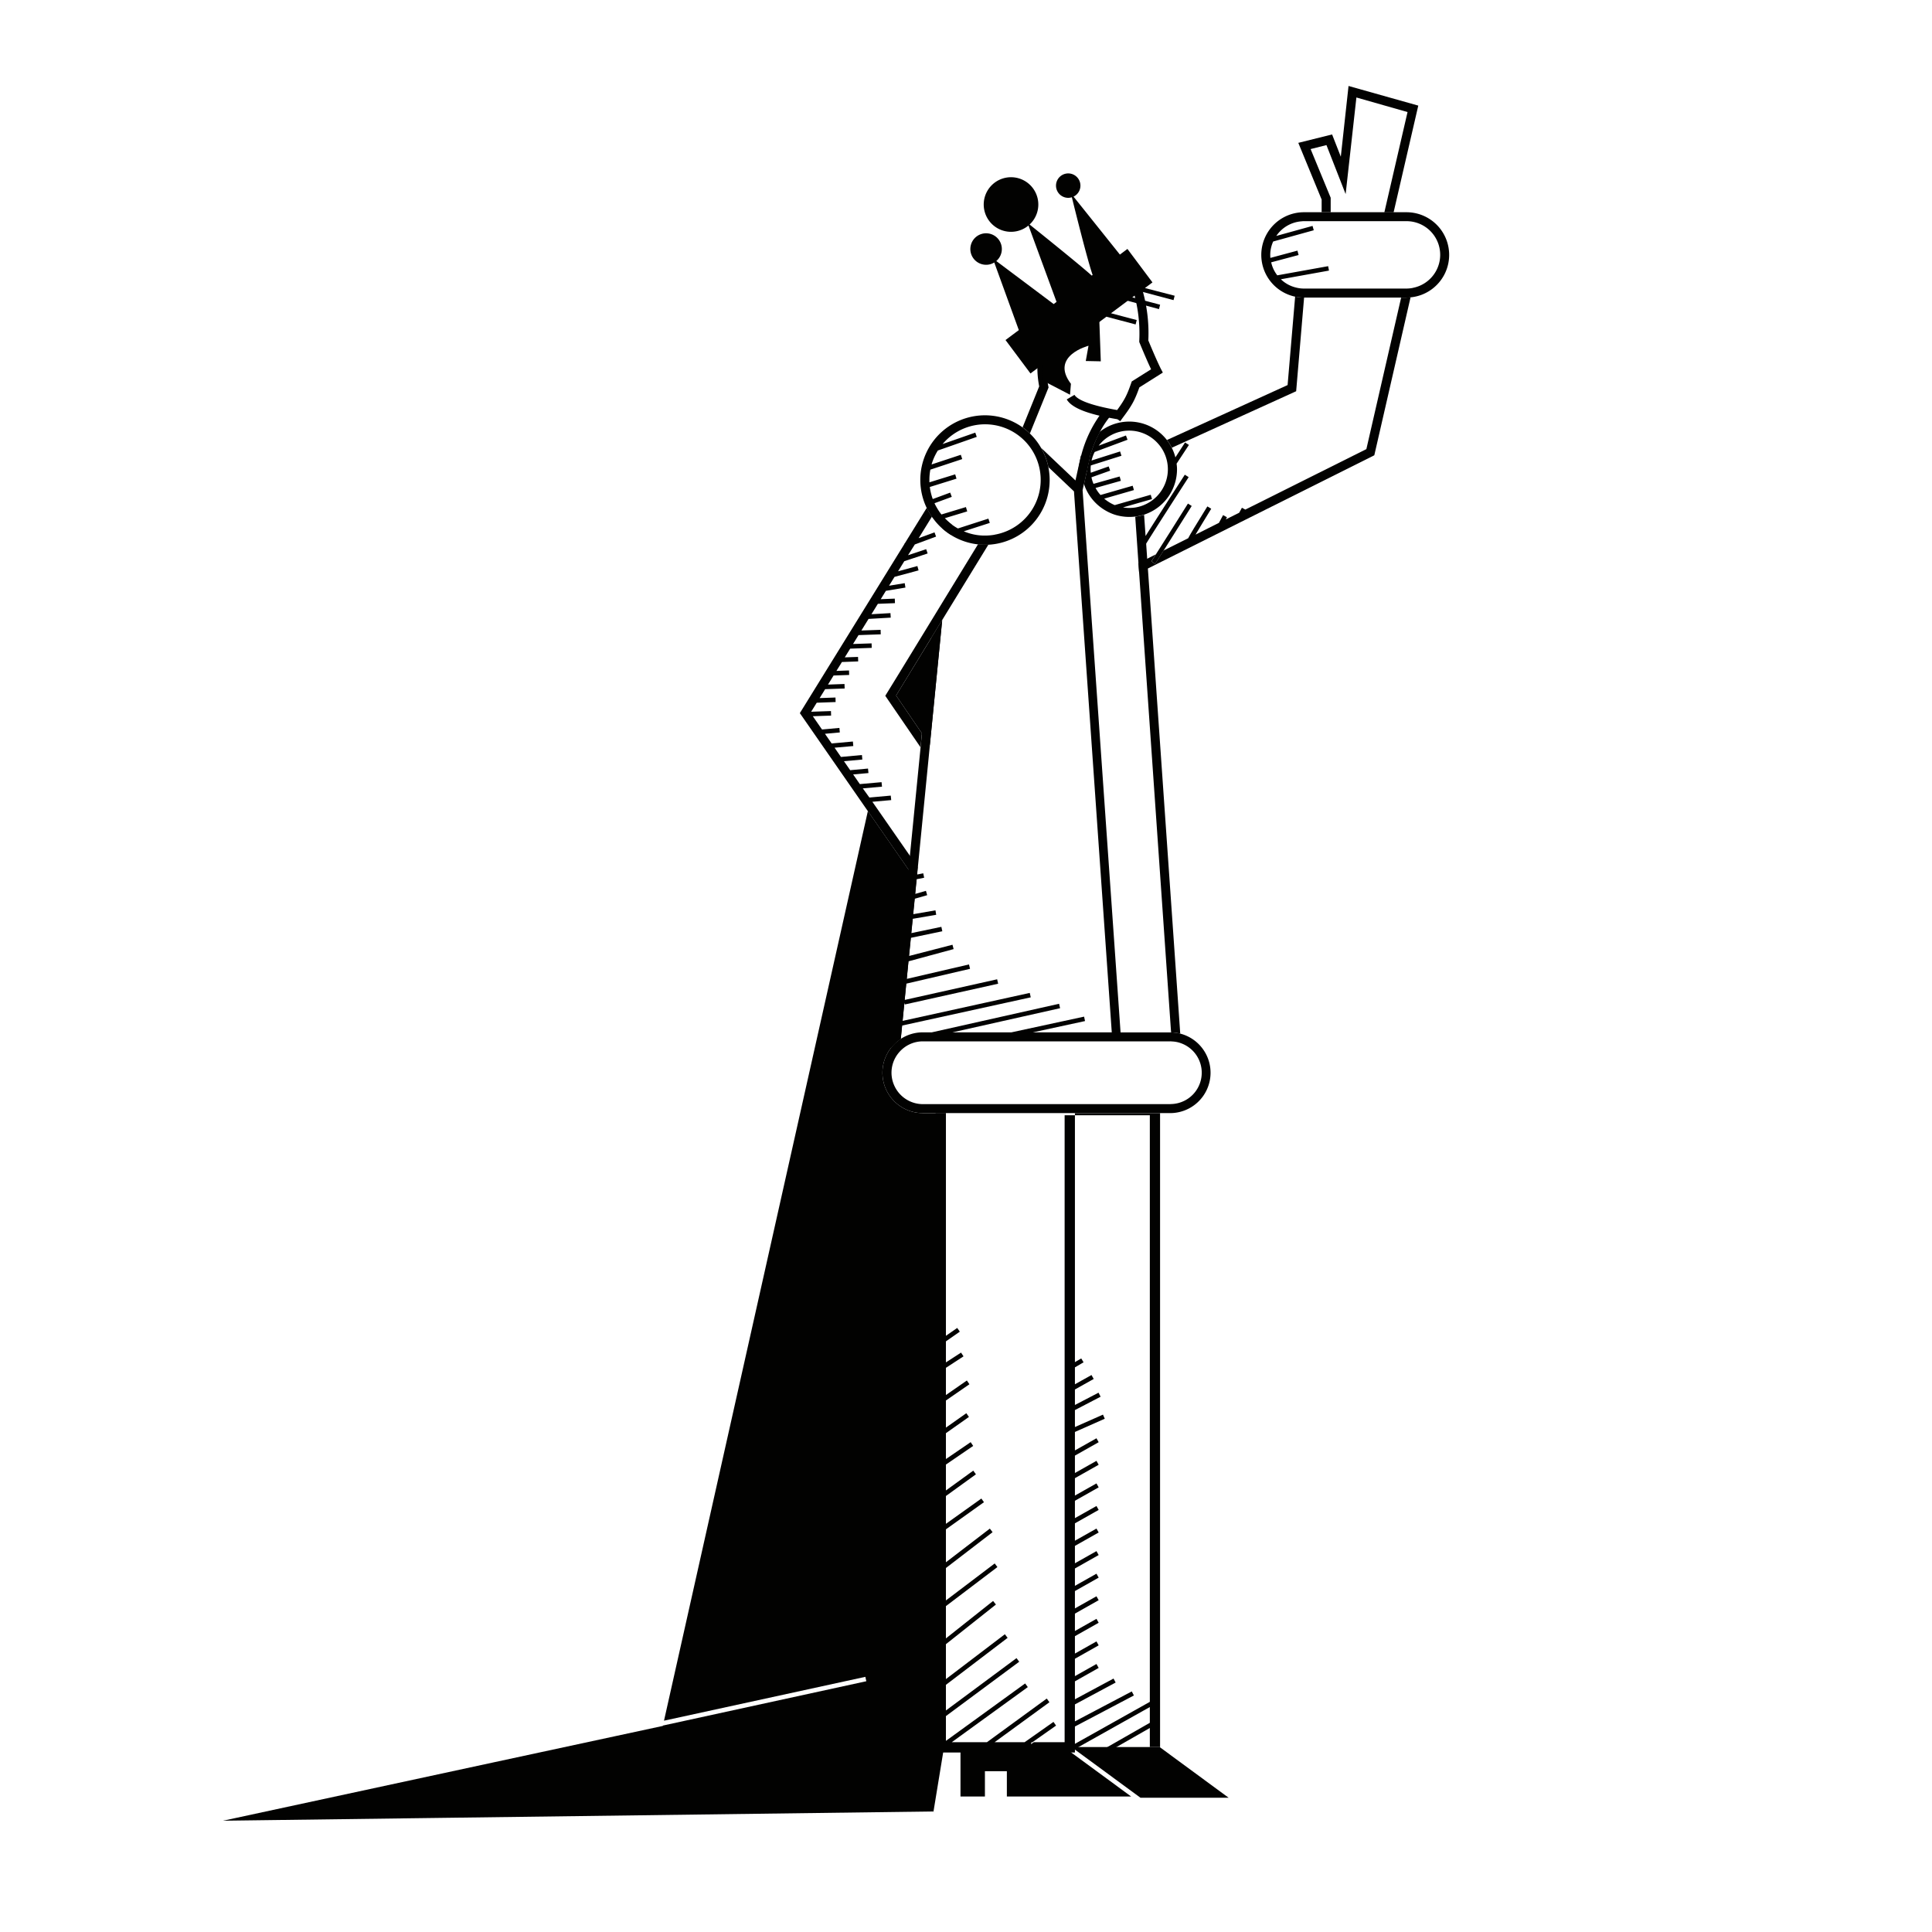 <svg id="Capa_3" data-name="Capa 3" xmlns="http://www.w3.org/2000/svg" viewBox="0 0 1000 1000"><title>Mesa de trabajo 87</title><polygon points="635.94 930.51 590.31 930.51 554.58 904.27 600.24 904.27 600.45 904.43 635.94 930.51" fill="#020201"/><polygon points="585.5 929.88 521.15 929.88 521.15 916.77 509.79 916.77 509.79 929.88 497.15 929.88 497.15 906 552.97 906 585.5 929.88" fill="#020201"/><polygon points="487.67 320.98 481.29 385.58 477.17 379.58 463.81 360 482.06 330.16 487.67 320.98" fill="#020201"/><path d="M489.6,576.15V898.43l-1.42,8.66-5,30.52L115.43,942.4l6-1.29,133.44-28.78,88.23-19,.05-.19L448.41,870.2l-.51-2.27L343.69,890.62,449.21,419.81l21,30.21,4.11,5.91-8.08,81.81a20.9,20.9,0,0,0,11.42,38.41Z" fill="#020201"/><path d="M674.94,154a22.24,22.24,0,0,1-4.58-.47l-3.9,45.78L604,227.75a23.56,23.56,0,0,1,2.52,4l9.37-4.25,55-25L675,154Z" fill="#020201"/><path d="M730.1,153.91l-18.76,81.74-117.2,58.6-4.53,2.26-.35-5.07,4.51-2.24,4.46-2.24c-1.29,2-2.1,3.31-2.27,3.52l1.87,1.41c.26-.35,2.06-3.16,4.44-6.94h0L615,278.59c1.1-2.17,3.86-6.66,9.93-16.47l2,1.21c-2.45,4-5.91,9.65-8.13,13.39l12.12-6.1h0l2.15-4,2,1.12-.58,1.1,6.92-3.46,1.4-2.57,1.77.95,62.65-31.3,18-78.42h2.64C728.65,154,729.38,154,730.1,153.91Z" fill="#020201"/><path d="M616.83,261.89c-1.26,2-9.32,14.83-14.53,23.06h0c-2.38,3.78-4.18,6.59-4.44,6.94L596,290.48c.17-.21,1-1.51,2.27-3.52,3.74-5.84,11.21-17.71,16.61-26.31Z" fill="#020201"/><path d="M698,44.5,694,81.11l-4.51-11.52L672,73.94l12.08,29.34v6.57h4.68v-7.5L678.37,77.16l8.2-2.06,9.93,25.36,5.57-50L728.54,58l-12,51.9h4.79L734.1,54.66Z" fill="#020201"/><path d="M569.4,223.4a24.64,24.64,0,0,0-8.62,12.67,24.11,24.11,0,0,0-1,6.84v.31A24.75,24.75,0,0,0,561,250.6l1.54-7h0c0-.23.07-.44.09-.67l1.36-6.15-.07,0A59.89,59.89,0,0,1,569.4,223.4Z" fill="#020201"/><path d="M579.84,218l-1.5-1-1.14-.2c-9.94-1.76-21.78-4.49-25.06-10.06l4-2.37c1.19,2,5.94,5,21.84,7.83l.28,0c4.13-5.59,5.23-8.19,7.27-14l.27-.77,10-6.29c-1.07-2.27-3.06-6.66-5.92-13.63l-.2-.48,0-.51a77.85,77.85,0,0,0-3.07-25.88l4.42-1.52a80.82,80.82,0,0,1,3.34,27.08c4.22,10.23,6.48,14.7,6.51,14.74l1,1.9-12.15,7.68c-2.3,6.43-3.75,9.29-8.56,15.66Z" fill="#020201"/><path d="M574.82,215.25a48.38,48.38,0,0,0-5.42,8.15,58.4,58.4,0,0,0-6.69,19.54c0,.23-.07.44-.09.67h0l-2.75-.39-1.69-.26a66.46,66.46,0,0,1,1.43-7.15,62.92,62.92,0,0,1,11.71-23.62Z" fill="#020201"/><path d="M529.3,221.18,537.88,200c-2.55-13.41.93-21.28,1.1-21.61l2.12,1,2.13,1c0,.07-3.11,7.22-.63,19.44l.14.7-9.68,23.86A31.6,31.6,0,0,0,529.3,221.18Z" fill="#020201"/><path d="M568.84,161.25l.93,25.77-7.78-.16,1.42-7.9s-20.14,5.21-9.1,19.7l-.48,5.65-14.33-7.44V178Z" fill="#020201"/><path d="M590.26,150.78l-4.18,3.13,14.39,3.81-.58,2.27-16.19-4.3-8.65,6.45,13.32,3.53-.58,2.26-15.12-4-39.3,29.37L520.45,176l6.89-5.14-12.71-35a7.86,7.86,0,0,1-4.16,1.19,8.15,8.15,0,1,1,5.21-1.94l29.7,22.27,1.49-1.12-14.53-39.54a14.13,14.13,0,1,1,.58-.51c5.05,4.07,26.55,21.33,32.18,26.45l.44-.35c-2.5-7-8.92-32.78-10.75-40.21a6.17,6.17,0,0,1-1.84.3,6.32,6.32,0,1,1,2.71-.63l24,30,3.9-2.92,12.95,17.32-3.9,2.92L608,153.07l-.58,2.27Z" fill="#020201"/><polygon points="581.8 152.77 586.08 153.91 583.7 155.69 581.2 155.04 581.8 152.77" fill="#020201"/><polygon points="592.64 149.01 590.26 150.78 588.74 150.39 589.35 148.12 592.64 149.01" fill="#020201"/><path d="M610.89,535a21,21,0,0,0-4.74-.63H580L560.35,253.71l.68-3.11,1.54-7,.14-.67,1.36-6.15-.07,0-3.22-.7-1.22-.26-.07,0-2.83,12.87-17.82-16.92a33.32,33.32,0,0,1,3.8,10l13.25,12.57,19.56,280H534.61l27-5.84-.49-2.29-37.6,8.13H493l55.7-12.5-.52-2.29-65.89,14.79h-4.65a20.78,20.78,0,0,0-11.4,3.39h0a20.9,20.9,0,0,0,11.42,38.41H605.78A20.9,20.9,0,0,0,610.89,535Zm-5.11,36.5H477.66A16.26,16.26,0,0,1,463,562.15a16.11,16.11,0,0,1,2.59-17.71A16.19,16.19,0,0,1,477.66,539H605.78a3.35,3.35,0,0,1,.7.05,15.06,15.06,0,0,1,4.76.91,16.22,16.22,0,0,1-5.46,31.5Z" fill="#020201"/><path d="M542.64,241.79a33.32,33.32,0,0,0-3.8-10,33,33,0,0,0-5.78-7.4,31.6,31.6,0,0,0-3.76-3.16,33.45,33.45,0,0,0-49.65,41.66,33,33,0,0,0,2.66,4.58c.26.35.5.7.8,1.05a32.42,32.42,0,0,0,4.56,5,33.24,33.24,0,0,0,18.57,8.25c1.17.11,2.38.18,3.6.18.61,0,1.19,0,1.8,0A33.52,33.52,0,0,0,543.3,248.4,34.22,34.22,0,0,0,542.64,241.79Zm-27.92,35a28.11,28.11,0,0,1-4.88.42c-.28,0-.56,0-.84,0A27.59,27.59,0,0,1,498.86,275l13.46-4.34-.73-2.22-15.77,5.09a25.05,25.05,0,0,1-3.25-2.1,25.89,25.89,0,0,1-3.57-3.2l11.63-3.53-.67-2.24-12.67,3.83a25.91,25.91,0,0,1-2.24-3.27c-.19-.31-.35-.61-.52-.91a15,15,0,0,1-.79-1.55s0-.07-.05-.09l8.95-3.29-.82-2.2-9,3.32c-.05-.12-.1-.21-.15-.33a29.94,29.94,0,0,1-1.4-5.91l13.81-4.3-.68-2.24-13.34,4.13c0-.39,0-.82,0-1.24a28.3,28.3,0,0,1,.49-5.32l16.5-5.47-.73-2.22-15.14,5a28.52,28.52,0,0,1,3.25-7.22l20.14-7.05-.77-2.2-16.92,5.91a28.78,28.78,0,1,1,26.87,46.92Z" fill="#020201"/><polygon points="563.63 238.8 563.44 239.62 563.23 238.92 563.63 238.8" fill="#020201"/><path d="M533.51,516.22l-66.57,14.6-.68,6.92h0a20.74,20.74,0,0,0-5.16,4.81l8.76-88.62.37-3.88v0l.73-7.12,5.53-56.1.7-7.22,4.89-49.42,5.61-9.18-6.38,64.6v0l-.7,7.19-5.52,56-.37,3.85,3.15-.63.47,2.29-3.86.77-.09.89-.23,2.27,0,0-.42,4.44,5.52-1.59.65,2.25-6.42,1.84-.8,8,11.5-2,.39,2.31-12.12,2.08-.75,7.41,15.54-3.25.49,2.29-16.26,3.39-.94,9.39L493,489l.59,2.25-23.35,6.33-.88,9.09,32.19-7.48.54,2.27-33,7.68-.82,8.42,47.85-10.68.52,2.29-48.32,10.75-.21-.89-.91,9.37L533,513.93Z" fill="#020201"/><polygon points="468.32 281.16 468.11 281.51 468.01 281.28 468.32 281.16" fill="#020201"/><path d="M468.06,290.48l-3.22,5.22,10-2.72.61,2.25L463,298.59l-2.83,4.58,8.11-1.33.37,2.29-10.11,1.68-2.67,4.33,7.27-.29.09,2.34-8.85.35-3.32,5.38,9.84-.57.14,2.34-11.48.66-3.71,6,9.95-.35.07,2.33-11.49.4-2.85,4.6,9.6-.32.07,2.33-11.15.4-2.8,4.51,6.87-.23.07,2.33-8.41.31-2.85,4.6,6.52-.23.07,2.33-8.06.28-2.9,4.7,8.55-.3.07,2.33-10.09.35-2.85,4.61,8.2-.29.07,2.34-9.77.35-2.9,4.67,10.26-.35.07,2.34-9.46.33,4.76,6.87,9-.82.21,2.34-7.68.7,3.45,5,11-1,.21,2.34-9.69.86,3.31,4.79,10.85-1,.21,2.34-9.51.86,3.22,4.65,9.23-.84.23,2.33-7.92.71,3.46,5,11.24-1,.23,2.33-9.93.89L450,412.8l11.05-1,.24,2.33-9.75.87,19.37,27.87,0,0,4.11,5.88,0,0-.7,7.17-.05-.05-4.11-5.88v0l-21-30.21L414,369.11l54.16-87.6.21-.35,11.33-18.32a33,33,0,0,0,2.66,4.58l-6.86,11.13,8.2-3,.81,2.19-11,4.07L470,287.38l9.39-3.13.75,2.22Z" fill="#020201"/><path d="M511.64,281.82l-24,39.16-5.61,9.18L463.81,360l13.36,19.58-.7,7.22-15-21.9-3.25-4.76L465.07,349l18.06-29.53,5.59-9.16,17.52-28.64c1.17.11,2.38.18,3.6.18C510.45,281.86,511,281.84,511.64,281.82Z" fill="#020201"/><polygon points="600.45 576.15 600.45 904.43 600.24 904.27 595.15 904.27 595.15 894.41 574.09 906.44 572.95 904.41 595.15 891.72 595.15 883.57 556.38 905.3 556.38 907.1 484.28 907.1 484.28 576.15 489.61 576.15 489.61 691.41 495.45 687.34 496.8 689.26 489.61 694.28 489.61 705.17 497.43 700.1 498.72 702.04 489.61 707.98 489.61 722.07 500.45 714.54 501.78 716.48 489.61 724.89 489.61 738.93 500.17 731.48 501.52 733.4 489.61 741.81 489.61 755.2 502.41 746.46 503.72 748.4 489.61 758.05 489.61 771.46 503.76 761.2 505.14 763.1 489.61 774.33 489.61 788.73 507.95 775.64 509.3 777.53 489.61 791.58 489.61 808.63 512.34 791.2 513.76 793.05 489.61 811.6 489.61 828.38 514.86 809.24 516.26 811.11 489.61 831.32 489.61 848.03 514.02 828.66 515.49 830.5 489.61 851.02 489.61 869.1 520.12 845.88 521.54 847.75 489.61 872.07 489.61 885.34 526.15 858.24 527.55 860.11 489.61 888.24 489.61 901.07 530.61 871.35 531.99 873.24 492.62 901.77 510.82 901.77 541.8 879.17 543.18 881.07 514.79 901.77 530.33 901.77 545.28 891.25 546.62 893.17 546.31 893.38 534.37 901.77 533.67 901.77 533.67 902.77 535.1 901.77 551.05 901.77 551.05 577.25 556.38 577.25 556.38 705.03 559.65 703.12 560.85 705.13 556.38 707.74 556.38 716.5 564.96 711.71 566.1 713.75 556.38 719.19 556.38 727.21 568.6 720.85 569.68 722.93 556.38 729.85 556.38 738.63 570.89 732.21 571.83 734.33 556.38 741.18 556.38 750.73 567.53 744.45 568.67 746.48 556.38 753.42 556.38 762.42 567.53 756.13 568.67 758.16 556.38 765.1 556.38 774.1 567.53 767.81 568.67 769.85 556.38 776.79 556.38 785.78 567.53 779.5 568.67 781.53 556.38 788.47 556.38 797.47 567.53 791.18 568.67 793.21 556.38 800.15 556.38 809.15 567.53 802.86 568.67 804.89 556.38 811.84 556.38 820.83 567.53 814.54 568.67 816.58 556.38 823.52 556.38 832.51 567.53 826.23 568.67 828.26 556.38 835.2 556.38 844.2 567.53 837.91 568.67 839.94 556.38 846.88 556.38 855.88 567.53 849.59 568.67 851.63 556.38 858.57 556.38 867.56 567.53 861.28 568.67 863.31 556.38 870.25 556.38 879.55 576.36 868.82 577.46 870.88 556.38 882.19 556.38 890.97 585.8 875.48 586.9 877.56 556.38 893.64 556.38 902.61 595.15 880.88 595.15 577.25 556.38 577.25 556.38 576.15 600.45 576.15" fill="#020201"/><polygon points="534.37 901.77 533.67 902.26 533.67 901.77 534.37 901.77" fill="#020201"/><path d="M594.14,294.25,610.89,535a21,21,0,0,0-4.74-.63L589.61,296.51l-.35-5.07-.14-2-1.52-22a25.13,25.13,0,0,0,4.58-1l.21,3,.56,8c4-6.34,12.71-19.93,20.3-31.73l2,1.26c-8.11,12.55-20.07,31.19-22,34.44l.54,7.85Z" fill="#020201"/><path d="M492.57,271.42l-.54,5.3a33.42,33.42,0,0,1-4.36-3.29l.6-6A28.37,28.37,0,0,0,492.57,271.42Z" fill="#020201"/><path d="M615.38,230.3l-2-1.27-5,7.71a23.19,23.19,0,0,0-1.89-5,23.56,23.56,0,0,0-2.52-4,24.64,24.64,0,0,0-34.58-4.35,56.66,56.66,0,0,0-3.83,8.44c-.33.84-.61,1.73-.92,2.64-.23.75-.44,1.52-.65,2.29l.07,0-.44,2-.19.82-.73,3.32c0,.23-.07.44-.09.67h0l-1.54,7a24.79,24.79,0,0,0,11.24,13.72,24.52,24.52,0,0,0,4.67,2.1,25.24,25.24,0,0,0,7.57,1.17,26,26,0,0,0,3.09-.19,25.13,25.13,0,0,0,4.58-1,24.71,24.71,0,0,0,17-23.46A19.31,19.31,0,0,0,609,240Zm-23.53,31.21a20.08,20.08,0,0,1-4.58,1.22,22.58,22.58,0,0,1-2.76.18,18.33,18.33,0,0,1-3.24-.28l15-4.3-.65-2.24-18.63,5.35a20.7,20.7,0,0,1-4.67-2.71c-.26-.21-.54-.42-.79-.63l15.39-4.44-.65-2.24-16.64,4.79a18,18,0,0,1-2.57-3.65l13.09-3.69-.61-2.24L566,250.44a17.54,17.54,0,0,1-1.06-3.39l9.68-3.44-.77-2.19-9.26,3.27a14.94,14.94,0,0,1-.09-1.78,12.74,12.74,0,0,1,.12-2l15.84-5-.7-2.24L565,238.36a18,18,0,0,1,1.61-4.42l17-6.33-.82-2.2-14.11,5.26a19.94,19.94,0,0,1,30.86-.91,19.2,19.2,0,0,1,2.69,3.92,20,20,0,0,1-10.4,27.83Z" fill="#020201"/><path d="M727.93,109.85h-53a22.09,22.09,0,1,0,0,44.18h53c.72,0,1.45-.05,2.17-.12a22.08,22.08,0,0,0-2.17-44.06Zm3.3,39.18a17.26,17.26,0,0,1-3.3.33h-53a16.4,16.4,0,0,1-4.18-.54,17.07,17.07,0,0,1-7.78-4.27l24.9-4.49-.42-2.29-26.33,4.74a17,17,0,0,1-3.16-6.73L672.16,132l-.61-2.27-14,3.76c-.05-.51-.07-1.05-.07-1.56A16.81,16.81,0,0,1,659,125l21-5.82-.63-2.25-18.76,5.19a17.31,17.31,0,0,1,13.13-7.57,10.64,10.64,0,0,1,1.26-.07h53a17.41,17.41,0,0,1,3.3,34.51Z" fill="#020201"/></svg>